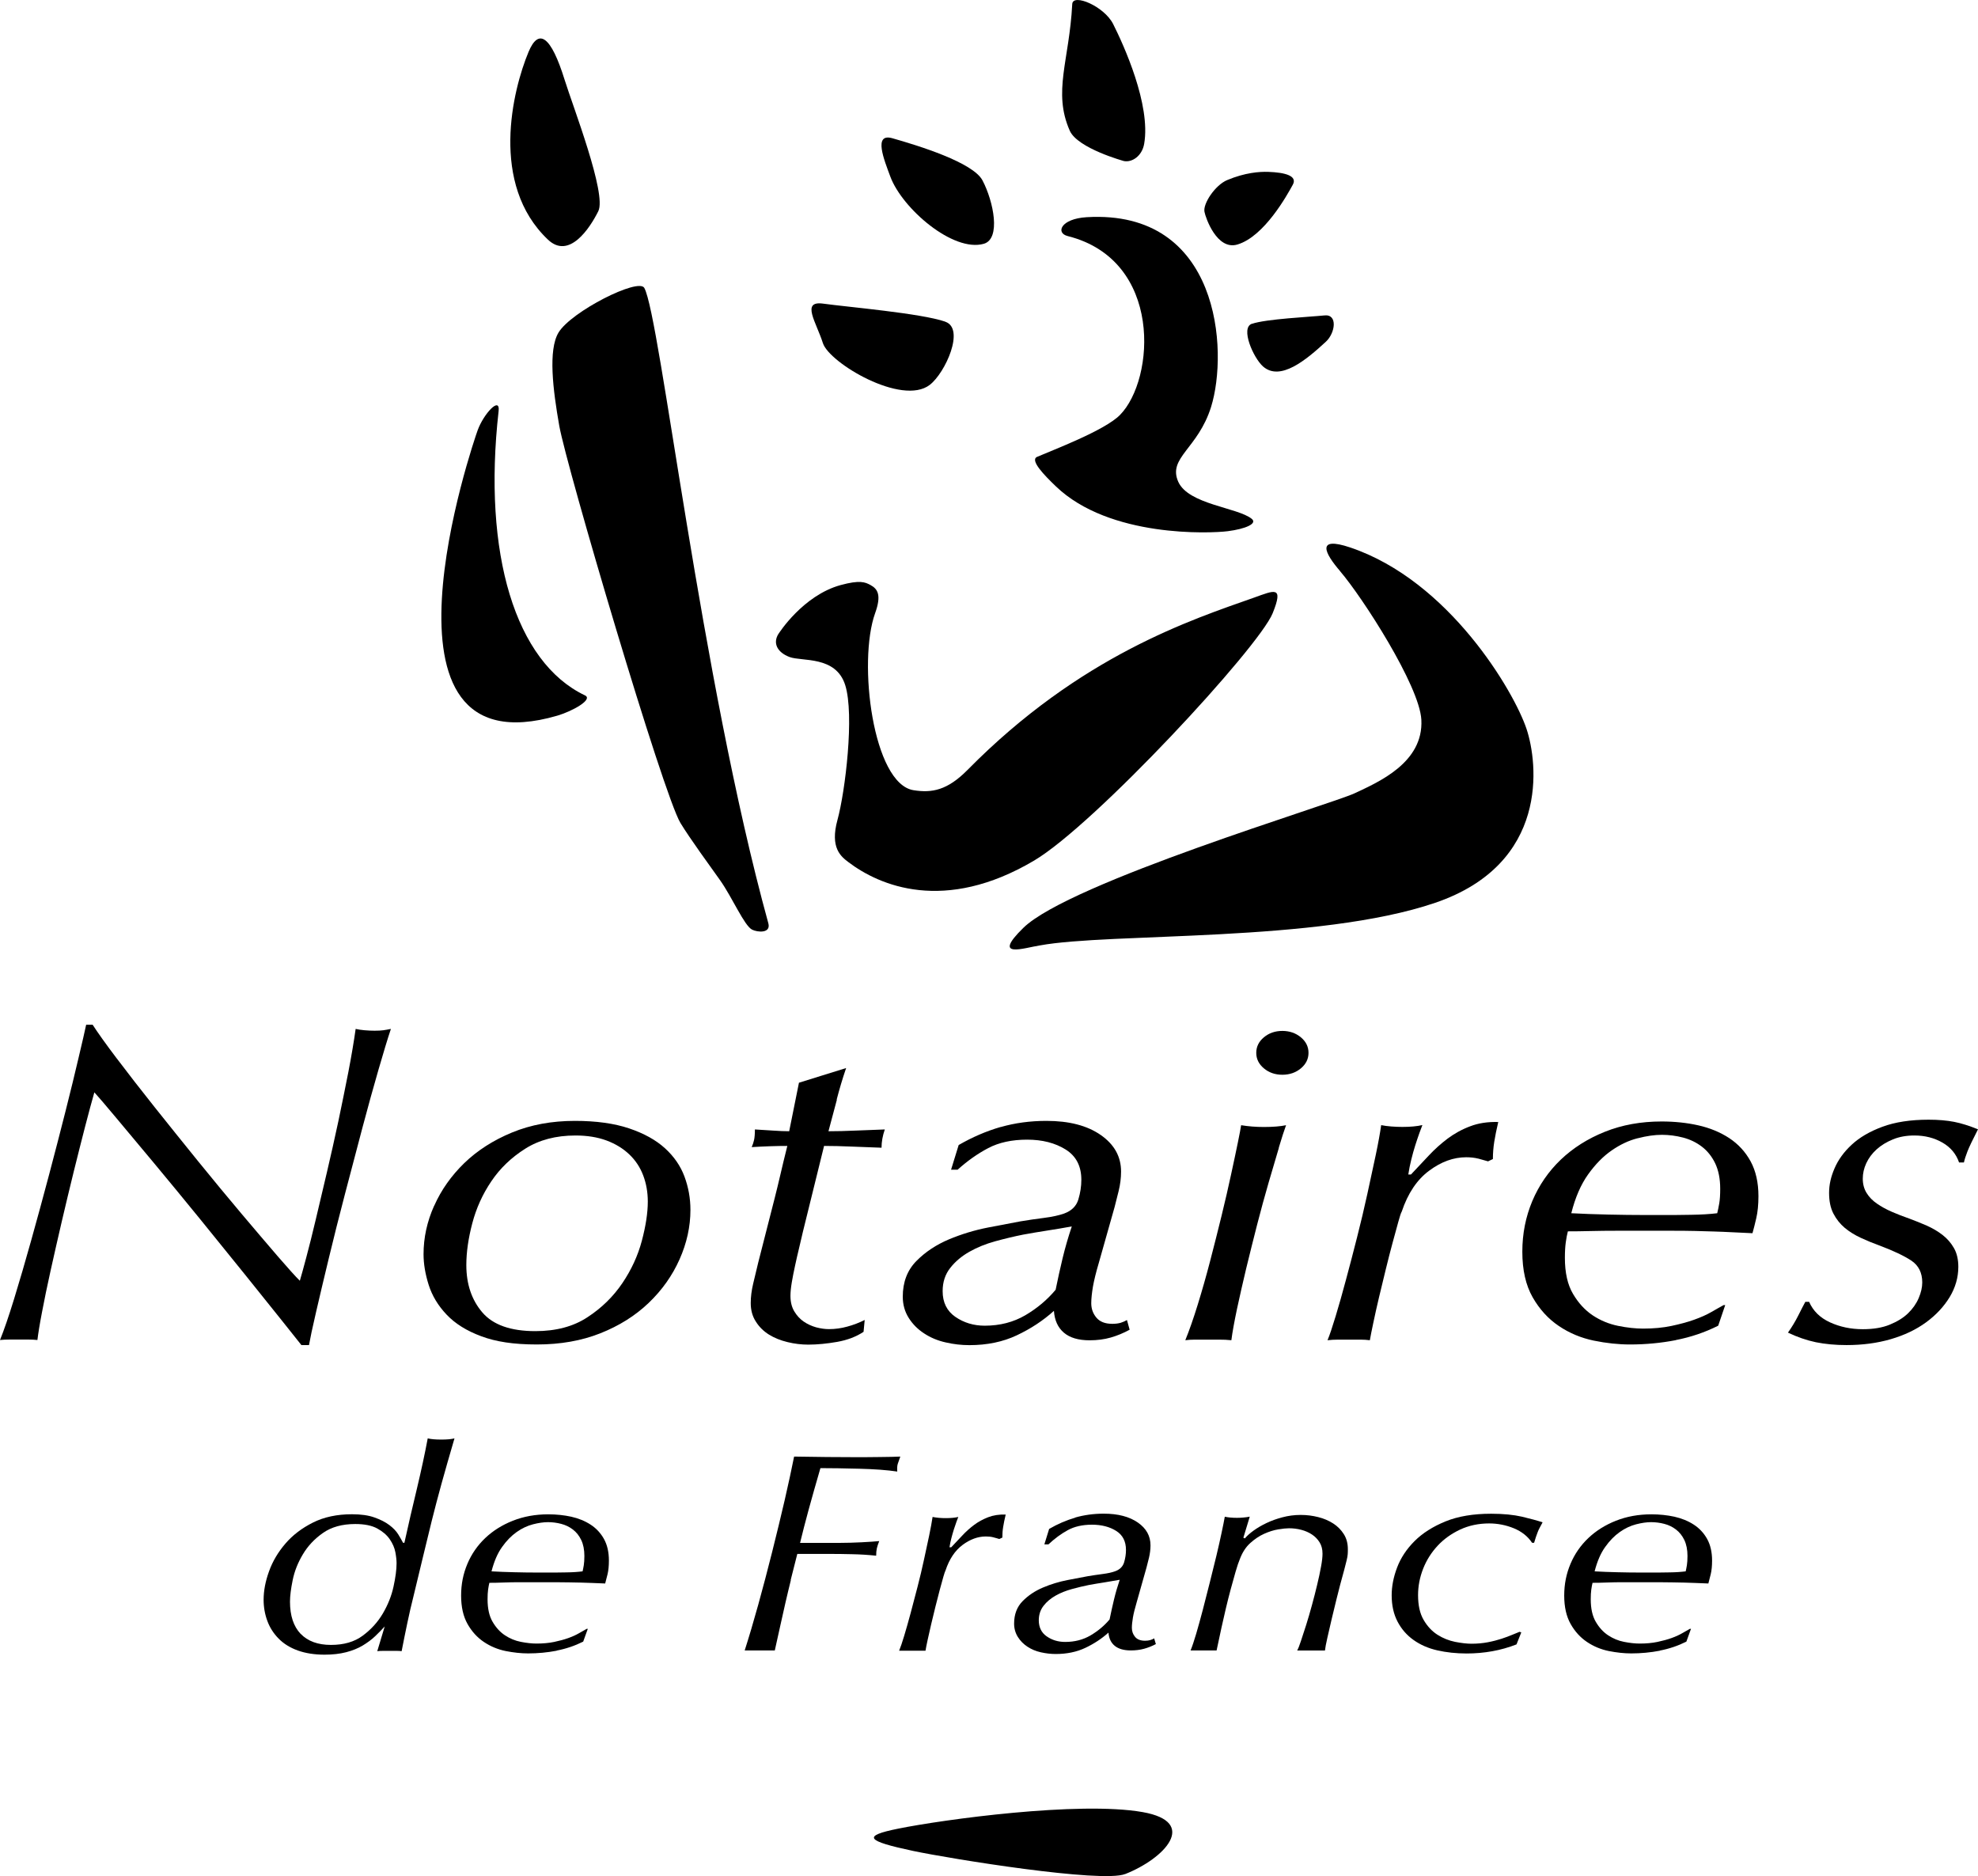 <svg xmlns="http://www.w3.org/2000/svg" id="Calque_1" version="1.1" viewBox="237.49 83.65 265.4 251.71">
  <!-- Generator: Adobe Illustrator 29.3.1, SVG Export Plug-In . SVG Version: 2.1.0 Build 151)  -->
  <defs>
    <style>
      .st0 {
        fill: #000000;
      }
    </style>
  </defs>
  <path class="st0" d="M311.01,115.8c-7.84-7.43-4.75-20.04-2.6-25.19,1.36-3.25,3.01-2.14,4.84,3.75,1.12,3.6,5.67,15.32,4.52,17.62-1.14,2.3-3.92,6.52-6.76,3.82"/>
  <path class="st0" d="M341.97,168.65c-.83,1.26-.21,2.52,1.45,3.15,1.66.63,6.23-.21,7.48,3.78,1.25,3.99,0,14.28-1.04,18.07-1.04,3.78.49,4.93,1.46,5.67,4.15,3.15,12.88,6.93,24.93-.21,8.15-4.83,30.13-28.57,32-33.18,1.51-3.74.23-3.07-2.49-2.1-8.31,2.94-23.29,7.75-38.44,23.11-2.71,2.75-4.79,3.13-7.27,2.73-5.43-.88-7.49-17.21-5.14-23.75.87-2.41.36-3.25-.63-3.78-.72-.39-1.43-.69-4,.01-5.07,1.39-8.31,6.51-8.31,6.51"/>
  <path class="st0" d="M369.32,107.86c-1.26-2.41-8.57-4.66-12.09-5.66-2.6-.74-1.12,2.88-.27,5.17,1.59,4.26,8.41,10.16,12.53,8.99,2.32-.66,1.32-5.66-.17-8.5"/>
  <path class="st0" d="M364.33,126.81c-3.25-1.13-13.14-1.97-16.39-2.42-3.01-.42-.92,2.5-.04,5.29.84,2.66,10.61,8.48,14.34,5.61,2.1-1.62,4.76-7.55,2.09-8.47"/>
  <path class="st0" d="M405.46,127.1c1.92-.66,7.82-.93,9.75-1.13,1.79-.19,1.45,2.36.18,3.53-2.64,2.44-6.12,5.35-8.43,3.32-1.3-1.15-3.07-5.18-1.5-5.73"/>
  <path class="st0" d="M388.3,105.26c1.06.21,2.42-.65,2.71-2.31.91-5.25-2.74-13.25-4.17-16.09-1.21-2.38-5.4-4.14-5.48-2.67-.39,7.6-2.64,11.77-.33,17,1.05,2.37,7.27,4.07,7.27,4.07"/>
  <path class="st0" d="M312.27,179.67c2.04-.6,4.85-2.18,3.71-2.72-9.33-4.43-13.75-18.98-11.59-38.13.24-2.08-2.01.35-2.81,2.56-.57,1.56-15.8,46.01,10.69,38.29"/>
  <path class="st0" d="M417.3,160.29c3.01,3.51,10.65,15.36,10.9,19.92.32,5.79-5.82,8.4-8.94,9.87-3.12,1.47-38.23,11.97-44.46,18.06-4.34,4.24.14,2.67,2.21,2.36,9.43-1.74,37.33-.36,53.05-5.72,15.37-5.25,13.77-18.77,12.26-23.31-1.67-5.03-10.4-19.91-23.68-24.37-4.62-1.55-3.4.79-1.34,3.18"/>
  <path class="st0" d="M379.17,148.91c-1.57-1.5-3.53-3.52-2.53-3.96,2.01-.88,9.05-3.52,11.12-5.62,4.71-4.77,5.8-20.79-7.02-24.01-1.63-.41-.94-2.32,2.56-2.53,17.88-1.06,19.03,17.93,16.69,25.45-1.76,5.63-5.83,6.81-4.41,10.04,1.36,3.07,7.98,3.45,9.86,4.98.81.65-.86,1.36-3.21,1.66-2.35.3-15.87.89-23.06-6.01"/>
  <path class="st0" d="M338.4,208.38c-1.05-.53-2.65-4.31-4.3-6.64-1.21-1.7-4.05-5.59-5.31-7.67-2.33-3.85-15.29-47.8-16.26-53.29-.85-4.83-1.51-10.17-.1-12.51,1.71-2.83,10.74-7.39,11.51-5.99,2.14,3.91,7.52,52.14,16.64,85.24.38,1.39-1.45,1.23-2.18.86"/>
  <path class="st0" d="M399.1,112.06c-.21-1.09,1.43-3.57,3.05-4.25,2.4-1,4.31-1.14,5.51-1.1,2.28.08,3.95.54,3.29,1.73-.75,1.37-3.82,6.95-7.44,8.02-2.74.8-4.26-3.58-4.41-4.4"/>
  <path class="st0" d="M253.18,225.69c1.48,1.96,3.15,4.11,5.02,6.46,1.87,2.35,3.82,4.77,5.85,7.28,2.04,2.51,3.98,4.86,5.82,7.04,1.84,2.18,3.47,4.09,4.87,5.72,1.41,1.63,2.4,2.73,2.98,3.3.19-.65.49-1.7.87-3.15.39-1.45.81-3.14,1.27-5.08.46-1.94.96-4.04,1.49-6.31.53-2.26,1.04-4.54,1.53-6.82.48-2.29.93-4.5,1.35-6.64.41-2.14.74-4.07.98-5.79.34.08.74.14,1.2.18s.91.06,1.35.06c.48,0,.87-.02,1.16-.06s.63-.1,1.02-.18c-.44,1.31-.99,3.13-1.67,5.48-.68,2.35-1.4,4.94-2.15,7.77-.75,2.84-1.53,5.78-2.33,8.85-.8,3.06-1.53,5.95-2.18,8.66-.65,2.71-1.23,5.12-1.71,7.22-.49,2.1-.8,3.58-.95,4.44h-1.02c-.39-.49-1.27-1.6-2.65-3.33-1.38-1.73-3.02-3.78-4.91-6.12-1.89-2.35-3.92-4.85-6.07-7.5-2.16-2.65-4.21-5.14-6.15-7.47-1.94-2.33-3.64-4.36-5.09-6.09-1.45-1.73-2.42-2.87-2.91-3.4-.34,1.18-.75,2.71-1.24,4.59-.49,1.88-.99,3.9-1.53,6.06-.53,2.16-1.07,4.39-1.6,6.67-.53,2.29-1.03,4.47-1.49,6.55-.46,2.08-.85,3.95-1.16,5.6-.32,1.65-.52,2.91-.62,3.76-.39-.04-.78-.06-1.17-.06h-2.58c-.46,0-.88.02-1.27.06.53-1.3,1.16-3.14,1.89-5.51.73-2.37,1.49-4.98,2.29-7.84s1.6-5.79,2.4-8.81c.8-3.02,1.54-5.88,2.22-8.57.68-2.69,1.26-5.07,1.74-7.13.49-2.06.83-3.54,1.02-4.44h.87c.68,1.06,1.76,2.57,3.24,4.53"/>
  <path class="st0" d="M302.21,259.74c1.43,1.67,3.8,2.51,7.11,2.51,2.77,0,5.11-.62,7-1.87,1.9-1.24,3.45-2.76,4.67-4.56,1.21-1.79,2.09-3.69,2.62-5.69.53-2,.8-3.75.8-5.26,0-1.26-.21-2.44-.62-3.52-.41-1.08-1.03-2.02-1.86-2.81-.83-.79-1.85-1.42-3.06-1.87-1.22-.45-2.6-.67-4.16-.67-2.63,0-4.87.59-6.74,1.77-1.87,1.18-3.39,2.64-4.56,4.38-1.17,1.73-2.02,3.61-2.55,5.63-.53,2.02-.8,3.89-.8,5.6,0,2.57.72,4.69,2.15,6.36M295.75,245.43c.94-2.12,2.29-4.03,4.04-5.73,1.75-1.69,3.88-3.06,6.4-4.1,2.52-1.04,5.34-1.56,8.44-1.56,2.86,0,5.29.34,7.28,1.01,1.99.67,3.59,1.56,4.8,2.66,1.21,1.1,2.09,2.37,2.62,3.8.53,1.43.8,2.92.8,4.47,0,2.25-.49,4.46-1.46,6.64-.97,2.18-2.35,4.13-4.15,5.85-1.8,1.72-3.96,3.07-6.48,4.07-2.52,1-5.36,1.5-8.51,1.5s-5.5-.37-7.46-1.1c-1.97-.73-3.52-1.7-4.66-2.91-1.14-1.2-1.94-2.53-2.4-3.98-.46-1.45-.69-2.83-.69-4.13,0-2.2.47-4.37,1.42-6.49"/>
  <path class="st0" d="M349.78,231.19c-.36,1.39-.74,2.81-1.13,4.24,1.12,0,2.34-.03,3.67-.09,1.33-.06,2.63-.11,3.89-.15-.29.84-.44,1.65-.44,2.45-1.26-.04-2.58-.09-3.96-.15-1.38-.06-2.63-.09-3.75-.09l-2.84,11.52c-.15.65-.32,1.38-.51,2.18s-.38,1.58-.54,2.36c-.17.78-.32,1.52-.44,2.24-.12.72-.18,1.32-.18,1.81,0,.82.17,1.51.51,2.08.34.57.76,1.03,1.27,1.38s1.07.6,1.67.77c.61.16,1.18.24,1.71.24.82,0,1.65-.11,2.47-.34.82-.22,1.6-.52,2.33-.89l-.15,1.59c-.97.65-2.15,1.1-3.53,1.35-1.38.24-2.68.37-3.89.37-.92,0-1.85-.11-2.79-.34-.94-.23-1.77-.56-2.49-1.01-.72-.45-1.31-1.03-1.76-1.75-.46-.71-.68-1.54-.68-2.48,0-.82.11-1.67.32-2.57.22-.9.45-1.86.69-2.88.53-2.08.96-3.78,1.3-5.09.34-1.31.64-2.48.9-3.52.26-1.04.52-2.08.76-3.13.24-1.04.55-2.34.94-3.89-.68,0-1.44.01-2.28.04-.85.03-1.68.07-2.5.12.14-.32.25-.65.32-.97.07-.32.11-.79.11-1.4.77.04,1.57.09,2.41.15s1.57.09,2.19.09l1.31-6.51,6.33-1.97c-.49,1.43-.91,2.85-1.27,4.24"/>
  <path class="st0" d="M365.67,260.33c1.14.79,2.46,1.19,3.95,1.19,2.03,0,3.85-.47,5.44-1.4,1.6-.94,2.95-2.08,4.07-3.42.29-1.43.6-2.84.94-4.25.34-1.41.75-2.82,1.23-4.25-1.11.2-2.2.39-3.26.55-1.06.16-2.15.35-3.26.55-1.21.24-2.46.54-3.74.89-1.28.35-2.44.82-3.48,1.41-1.04.59-1.9,1.31-2.57,2.17-.68.86-1.02,1.89-1.02,3.12,0,1.51.57,2.66,1.71,3.45M371.75,234.87c1.91-.55,3.96-.83,6.14-.83,3.05,0,5.48.63,7.3,1.9,1.82,1.27,2.72,2.9,2.72,4.9,0,.86-.11,1.74-.33,2.63-.22.9-.4,1.61-.54,2.14l-2.11,7.46c-.39,1.31-.65,2.39-.8,3.24-.14.86-.22,1.59-.22,2.2,0,.74.23,1.38.69,1.93.46.55,1.17.83,2.14.83.43,0,.81-.05,1.12-.14.31-.1.59-.22.84-.37l.36,1.3c-.82.45-1.67.8-2.54,1.05-.87.25-1.82.37-2.83.37-1.5,0-2.65-.34-3.45-1.02-.8-.68-1.25-1.65-1.34-2.93-1.45,1.31-3.11,2.4-4.98,3.28-1.86.88-3.98,1.32-6.36,1.32-1.07,0-2.13-.12-3.2-.37-1.07-.24-2.02-.64-2.87-1.2-.85-.55-1.54-1.24-2.07-2.08-.53-.84-.8-1.79-.8-2.85,0-1.96.61-3.55,1.82-4.78,1.21-1.23,2.67-2.19,4.37-2.91,1.7-.71,3.45-1.24,5.24-1.59,1.8-.35,3.25-.62,4.37-.83.97-.16,2.01-.32,3.13-.46,1.12-.14,2.01-.34,2.7-.58,1.02-.37,1.66-1,1.93-1.9.27-.9.4-1.77.4-2.63,0-1.84-.7-3.19-2.11-4.07-1.41-.88-3.13-1.32-5.17-1.32s-3.78.38-5.21,1.13c-1.43.75-2.8,1.72-4.11,2.9h-.88l1.02-3.31c1.84-1.06,3.72-1.87,5.63-2.42"/>
  <path class="st0" d="M407.07,222.83c.68-.57,1.51-.86,2.48-.86s1.8.29,2.49.86c.68.57,1.02,1.26,1.02,2.08s-.34,1.51-1.02,2.08c-.68.57-1.51.86-2.49.86s-1.8-.29-2.48-.86c-.68-.57-1.02-1.26-1.02-2.08s.34-1.51,1.02-2.08M409.08,237.67c-.41,1.37-.87,2.93-1.38,4.68-.51,1.76-1.02,3.62-1.53,5.6-.51,1.98-.99,3.93-1.46,5.85-.46,1.92-.87,3.74-1.24,5.45-.36,1.71-.62,3.12-.76,4.22-.53-.06-1.09-.08-1.67-.08h-3.24c-.46,0-.88.03-1.27.08.53-1.31,1.09-2.9,1.67-4.78.58-1.88,1.14-3.84,1.67-5.88.53-2.04,1.04-4.06,1.53-6.06.49-2,.91-3.84,1.27-5.51.36-1.67.67-3.1.91-4.29.24-1.18.39-1.96.44-2.33.97.16,1.99.24,3.05.24,1.21,0,2.21-.08,2.98-.24-.24.65-.57,1.66-.98,3.03"/>
  <path class="st0" d="M435.82,239.1c-.49-.12-1.02-.18-1.6-.18-1.7,0-3.36.6-4.98,1.81-1.62,1.2-2.85,3.03-3.67,5.48-.1.16-.26.63-.47,1.41-.22.77-.47,1.7-.76,2.78-.29,1.08-.6,2.27-.91,3.55-.32,1.28-.62,2.54-.91,3.76-.29,1.22-.54,2.36-.76,3.4-.22,1.04-.38,1.83-.47,2.36-.39-.05-.8-.08-1.24-.08h-3.02c-.51,0-.98.03-1.42.08.29-.69.65-1.77,1.09-3.22s.9-3.07,1.38-4.87c.49-1.8.98-3.7,1.49-5.7.51-2,.97-3.94,1.38-5.82.41-1.88.79-3.63,1.13-5.24.34-1.61.58-2.95.73-4.01.39.08.84.14,1.35.18.51.04,1.01.06,1.49.06,1.07,0,1.96-.08,2.69-.25-.1.25-.23.6-.4,1.07-.17.47-.35,1.01-.55,1.63-.19.61-.38,1.26-.54,1.93-.17.68-.3,1.34-.4,2h.36c.77-.82,1.56-1.65,2.36-2.51.8-.86,1.65-1.62,2.55-2.3.9-.67,1.9-1.23,3.02-1.65,1.11-.43,2.38-.62,3.78-.58-.24,1.02-.42,1.91-.54,2.67-.12.76-.18,1.53-.18,2.3l-.65.31c-.39-.12-.83-.24-1.31-.37"/>
  <path class="st0" d="M457.22,236.37c-1.19.3-2.35.85-3.49,1.64-1.14.79-2.19,1.86-3.16,3.22-.97,1.36-1.72,3.09-2.25,5.2,1.5.08,3.15.14,4.95.18,1.79.04,3.44.06,4.95.06h2.33c1.21,0,2.5,0,3.86-.03,1.36-.02,2.52-.09,3.49-.21.09-.36.18-.8.27-1.31.09-.51.13-1.17.13-1.98,0-1.34-.23-2.47-.67-3.4-.45-.93-1.05-1.68-1.8-2.25-.75-.57-1.59-.97-2.51-1.21-.92-.24-1.87-.37-2.84-.37s-2.05.15-3.24.46M462.34,263.46c-2.01.39-4.06.58-6.14.58-1.55,0-3.17-.17-4.87-.52-1.69-.35-3.26-1-4.68-1.96-1.43-.96-2.6-2.25-3.52-3.86-.92-1.62-1.38-3.65-1.38-6.1s.45-4.68,1.34-6.81c.9-2.12,2.17-3.97,3.82-5.55,1.65-1.57,3.62-2.82,5.92-3.74,2.3-.92,4.83-1.38,7.6-1.38,1.74,0,3.39.17,4.94.52,1.55.35,2.93.92,4.14,1.71,1.21.8,2.17,1.84,2.87,3.12.7,1.29,1.05,2.85,1.05,4.68,0,1.14-.1,2.12-.29,2.94-.19.82-.36,1.49-.51,2.02-1.02-.04-1.93-.09-2.75-.13-.82-.04-1.63-.08-2.43-.1-.8-.02-1.63-.04-2.5-.07-.87-.02-1.86-.03-2.97-.03h-7.6c-1.16,0-2.32.01-3.48.04-1.16.03-2.17.04-3.04.04-.11.41-.2.9-.28,1.47-.08.57-.12,1.27-.12,2.08,0,2,.36,3.61,1.09,4.84.72,1.23,1.6,2.18,2.64,2.88,1.04.69,2.17,1.16,3.4,1.41,1.23.25,2.35.37,3.37.37,1.4,0,2.67-.12,3.8-.36,1.13-.24,2.15-.51,3.04-.83.89-.32,1.67-.66,2.32-1.04.65-.38,1.2-.68,1.63-.92h.22l-.94,2.76c-1.79.9-3.69,1.54-5.7,1.93"/>
  <path class="st0" d="M498.11,236.95c-1.09-.63-2.35-.95-3.75-.95-1.07,0-2.03.17-2.88.52-.85.35-1.58.79-2.19,1.34-.61.55-1.07,1.17-1.39,1.86-.32.69-.47,1.38-.47,2.07,0,.73.17,1.37.51,1.92.34.55.8,1.03,1.39,1.43.58.41,1.25.77,2,1.1.75.33,1.54.63,2.37.92.78.29,1.55.6,2.33.94.78.35,1.48.76,2.11,1.25.63.49,1.14,1.08,1.53,1.77.39.69.58,1.53.58,2.5,0,1.42-.39,2.78-1.16,4.06-.78,1.28-1.83,2.41-3.17,3.39-1.34.98-2.92,1.73-4.74,2.26s-3.8.79-5.93.79c-1.5,0-2.87-.13-4.11-.38-1.24-.26-2.49-.69-3.75-1.29.53-.75.99-1.51,1.38-2.29.39-.77.7-1.39.95-1.84h.51c.53,1.22,1.47,2.14,2.8,2.75,1.33.61,2.8.92,4.4.92,1.42,0,2.62-.2,3.62-.61,1-.41,1.82-.91,2.45-1.52.63-.61,1.11-1.29,1.43-2.04.32-.75.48-1.45.48-2.1,0-1.3-.49-2.28-1.46-2.93-.98-.65-2.44-1.34-4.39-2.07-.78-.28-1.57-.61-2.38-.98-.8-.37-1.52-.81-2.16-1.34-.63-.53-1.14-1.17-1.53-1.92-.39-.75-.58-1.68-.58-2.78s.24-2.15.73-3.29c.49-1.14,1.25-2.2,2.3-3.17,1.05-.98,2.42-1.78,4.12-2.41,1.7-.63,3.77-.95,6.2-.95,1.31,0,2.45.1,3.43.29.97.19,2.04.53,3.2,1-.73,1.42-1.2,2.41-1.42,2.98s-.38,1.06-.47,1.47h-.65c-.39-1.14-1.13-2.03-2.22-2.66"/>
  <path class="st0" d="M277.83,302.86c.95.99,2.31,1.49,4.06,1.49s3.15-.41,4.27-1.24c1.12-.83,2.02-1.82,2.7-2.98.68-1.16,1.16-2.36,1.43-3.6.27-1.24.41-2.28.41-3.14,0-.39-.05-.88-.16-1.47-.11-.59-.36-1.17-.75-1.74-.39-.57-.95-1.05-1.68-1.45-.73-.4-1.71-.6-2.95-.6-1.76,0-3.2.4-4.34,1.2-1.14.8-2.04,1.76-2.7,2.88-.67,1.12-1.12,2.27-1.36,3.45-.24,1.17-.36,2.14-.36,2.89,0,1.88.48,3.32,1.43,4.32M287.84,303.17c-.48.46-1.05.88-1.68,1.26-.63.38-1.38.68-2.22.9-.85.22-1.82.33-2.9.33-1.36,0-2.56-.19-3.59-.56-1.03-.37-1.89-.9-2.57-1.59-.68-.69-1.19-1.48-1.52-2.38-.33-.89-.5-1.84-.5-2.84,0-1.2.24-2.47.73-3.82.48-1.34,1.22-2.58,2.2-3.72.98-1.14,2.22-2.08,3.7-2.82,1.48-.74,3.22-1.11,5.22-1.11,1.21,0,2.22.14,3.02.43.8.28,1.47.62,2,1.02.53.4.93.82,1.2,1.26.27.44.48.81.64,1.12h.18c.54-2.45,1.1-4.88,1.68-7.27.57-2.4,1.06-4.65,1.45-6.74.45.11,1.06.16,1.82.16s1.32-.05,1.77-.16c-.67,2.27-1.24,4.29-1.73,6.04-.48,1.75-.92,3.42-1.32,5.02-.39,1.6-.79,3.21-1.18,4.85-.39,1.64-.83,3.46-1.32,5.48-.24.94-.5,2.06-.77,3.35-.27,1.29-.53,2.56-.77,3.81-.21-.03-.42-.04-.63-.04h-1.89c-.26,0-.51.01-.75.04l1-3.32c-.37.41-.79.84-1.27,1.3"/>
  <path class="st0" d="M309,288.17c-.74.19-1.47.53-2.18,1.03-.71.5-1.37,1.17-1.97,2.02-.61.85-1.07,1.94-1.41,3.26.94.05,1.97.1,3.09.12,1.12.03,2.15.04,3.09.04h1.45c.76,0,1.56,0,2.41-.02.85-.01,1.57-.06,2.18-.14.05-.23.11-.5.16-.82.05-.32.08-.73.08-1.24,0-.84-.14-1.55-.42-2.14-.28-.58-.65-1.05-1.12-1.41-.47-.36-.99-.61-1.57-.76-.57-.15-1.17-.23-1.77-.23s-1.28.1-2.02.29M312.18,305.13c-1.25.24-2.53.36-3.82.36-.96,0-1.97-.11-3.03-.32-1.06-.22-2.03-.62-2.92-1.22s-1.62-1.4-2.19-2.41c-.57-1.01-.86-2.28-.86-3.81s.28-2.92.84-4.25c.56-1.33,1.36-2.48,2.39-3.46,1.03-.98,2.27-1.76,3.71-2.33,1.44-.57,3.03-.86,4.75-.86,1.09,0,2.12.11,3.09.32.97.22,1.84.57,2.59,1.06.76.49,1.36,1.14,1.8,1.93.44.8.66,1.76.66,2.9,0,.71-.06,1.32-.18,1.82-.12.51-.23.92-.32,1.25-.64-.02-1.21-.04-1.73-.07-.52-.02-1.02-.04-1.52-.05-.5,0-1.02-.02-1.57-.03-.55-.01-1.17-.02-1.86-.02h-4.77c-.73,0-1.46.01-2.18.04-.73.03-1.36.04-1.91.04-.06.25-.12.56-.17.92-.05.36-.07.79-.07,1.3,0,1.25.23,2.26.68,3.02.45.77,1,1.37,1.65,1.8.65.43,1.36.73,2.13.88.77.15,1.47.23,2.1.23.87,0,1.67-.07,2.38-.22.71-.15,1.34-.32,1.9-.52.56-.2,1.04-.42,1.45-.66.41-.24.75-.43,1.02-.58h.14l-.62,1.72c-1.12.56-2.3.96-3.55,1.2"/>
  <path class="st0" d="M343.61,295.63c-.26,1.04-.5,2.06-.73,3.05s-.45,2-.68,3.03c-.23,1.03-.48,2.15-.75,3.38h-4.04c.57-1.78,1.18-3.83,1.82-6.14.64-2.31,1.26-4.67,1.86-7.06s1.16-4.7,1.68-6.94c.51-2.24.94-4.19,1.27-5.87,1.54.03,3.01.05,4.4.06,1.39.01,2.62.02,3.68.02,1.15,0,2.31,0,3.47-.02,1.16-.01,2.07-.03,2.7-.06-.15.4-.26.72-.34.97-.08.25-.1.59-.07,1.04-.64-.1-1.41-.18-2.32-.25-.91-.06-1.84-.11-2.79-.13-.95-.02-1.89-.04-2.82-.06-.92-.01-1.72-.02-2.38-.02-.61,2.09-1.13,3.94-1.57,5.54-.44,1.6-.82,3.1-1.16,4.49h5.36c.91,0,1.88-.03,2.9-.08s1.82-.11,2.36-.16c-.15.38-.26.71-.32.98-.06.27-.09.6-.09.98-1.06-.11-2.13-.18-3.2-.2-1.07-.03-2.14-.04-3.2-.04h-4.18c-.33,1.3-.63,2.47-.89,3.51"/>
  <path class="st0" d="M370.76,289.91c-.3-.08-.64-.11-1-.11-1.06,0-2.1.38-3.11,1.13-1.01.75-1.78,1.89-2.29,3.42-.06.1-.16.4-.3.88-.14.48-.29,1.06-.48,1.74-.18.68-.37,1.41-.57,2.22-.2.8-.38,1.59-.57,2.35-.18.76-.34,1.47-.48,2.12-.14.65-.24,1.14-.29,1.47h-3.54c.18-.43.41-1.1.68-2,.27-.9.56-1.91.86-3.03.3-1.12.61-2.3.93-3.54.32-1.24.61-2.45.86-3.62.26-1.17.49-2.25.7-3.26.21-1,.36-1.84.46-2.5.24.05.52.09.84.12.32.03.63.04.93.04.67,0,1.23-.05,1.68-.16-.06.15-.14.37-.25.66-.1.29-.22.62-.34,1s-.23.77-.34,1.19c-.11.41-.19.82-.25,1.22h.23c.48-.51.98-1.03,1.48-1.57.5-.54,1.03-1.01,1.59-1.43.56-.42,1.19-.76,1.88-1.03.7-.27,1.48-.39,2.36-.36-.15.64-.27,1.19-.34,1.66-.08.47-.11.95-.11,1.43l-.41.19c-.24-.08-.52-.15-.82-.23"/>
  <path class="st0" d="M377.93,303.2c.71.5,1.54.75,2.48.75,1.27,0,2.41-.29,3.41-.88,1-.59,1.85-1.3,2.55-2.14.18-.89.38-1.78.59-2.66.21-.88.47-1.77.77-2.66-.7.13-1.38.24-2.05.35-.67.1-1.35.22-2.04.34-.76.15-1.54.34-2.34.56-.8.22-1.53.51-2.18.88-.65.37-1.19.82-1.61,1.36-.42.54-.64,1.19-.64,1.95,0,.94.36,1.67,1.07,2.16M381.75,287.26c1.2-.34,2.47-.52,3.84-.52,1.91,0,3.43.4,4.57,1.19,1.14.79,1.7,1.81,1.7,3.06,0,.54-.07,1.09-.2,1.65-.14.56-.25,1.01-.34,1.34l-1.32,4.67c-.24.82-.41,1.49-.5,2.03-.09.54-.14,1-.14,1.38,0,.46.14.86.43,1.21.29.35.74.52,1.34.52.27,0,.51-.03.7-.09.2-.06.37-.13.52-.23l.23.77c-.51.27-1.04.48-1.59.63-.55.15-1.14.22-1.77.22-.94,0-1.66-.21-2.16-.62-.5-.41-.78-1-.84-1.77-.91.82-1.95,1.5-3.11,2.05-1.17.55-2.49.82-3.97.82-.67,0-1.33-.08-2-.23-.67-.15-1.26-.4-1.79-.75-.53-.35-.96-.78-1.29-1.31-.33-.53-.5-1.12-.5-1.79,0-1.23.38-2.24,1.14-3.01.76-.77,1.67-1.38,2.74-1.83,1.06-.45,2.16-.78,3.28-1,1.12-.22,2.04-.39,2.74-.52.61-.1,1.26-.2,1.96-.29.7-.09,1.26-.21,1.69-.37.64-.23,1.04-.63,1.21-1.2.17-.57.25-1.12.25-1.66,0-1.16-.44-2.01-1.32-2.56-.88-.55-1.96-.83-3.24-.83s-2.37.25-3.26.74c-.9.49-1.76,1.13-2.58,1.9h-.55l.64-2.07c1.15-.67,2.32-1.17,3.52-1.52"/>
  <path class="st0" d="M404.52,290.06c.3-.36.7-.71,1.2-1.07.5-.36,1.07-.69,1.7-.99.64-.31,1.35-.56,2.13-.77.79-.21,1.6-.32,2.45-.32s1.6.1,2.36.29c.76.19,1.43.48,2.02.86s1.06.86,1.42,1.43.54,1.24.54,2.01c0,.26,0,.48-.02.69-.01.2-.06.47-.14.8-.08.33-.18.75-.32,1.26-.14.51-.32,1.2-.56,2.06-.12.46-.29,1.1-.49,1.93-.21.83-.42,1.69-.63,2.6-.21.9-.41,1.76-.59,2.56-.18.8-.29,1.37-.32,1.7h-3.73c.12-.2.29-.62.5-1.26.21-.64.45-1.36.71-2.18.26-.82.51-1.69.77-2.64.26-.94.49-1.85.7-2.73.21-.88.39-1.69.52-2.43.14-.74.2-1.32.2-1.76,0-.59-.13-1.09-.39-1.51-.26-.42-.6-.77-1.02-1.05-.42-.28-.9-.49-1.43-.63-.53-.14-1.08-.21-1.66-.21-.36,0-.85.05-1.45.15-.61.1-1.23.3-1.88.59-.65.29-1.27.71-1.86,1.24-.59.53-1.05,1.24-1.38,2.1-.18.43-.38,1.01-.59,1.74-.21.73-.43,1.51-.66,2.37-.23.85-.45,1.73-.66,2.62-.21.89-.4,1.72-.57,2.5-.17.78-.31,1.44-.43,2.01-.12.56-.2.92-.23,1.07h-3.49c.21-.51.46-1.25.75-2.23.29-.98.58-2.05.89-3.22.3-1.17.61-2.38.93-3.64.32-1.26.61-2.46.89-3.6.27-1.14.51-2.18.7-3.1.2-.93.34-1.64.43-2.15.45.1,1,.15,1.63.15.27,0,.56-.01.86-.04.3-.03.59-.06.86-.12l-.86,2.83.18.08Z"/>
  <path class="st0" d="M434.27,305.5c-1.39,0-2.7-.14-3.93-.42-1.23-.28-2.29-.75-3.2-1.4-.91-.65-1.62-1.47-2.14-2.47-.52-1-.78-2.17-.78-3.52,0-1.2.24-2.44.73-3.73.49-1.29,1.27-2.47,2.34-3.54,1.07-1.07,2.46-1.95,4.15-2.64,1.69-.69,3.74-1.03,6.13-1.03,1.64,0,3.02.14,4.15.4,1.13.27,2.05.52,2.75.75-.15.28-.28.52-.39.73-.11.2-.2.4-.27.59-.08.19-.15.4-.23.63-.08.23-.16.5-.25.8h-.27c-.58-.87-1.39-1.51-2.45-1.95-1.06-.43-2.17-.65-3.31-.65-1.42,0-2.73.28-3.91.83-1.18.56-2.19,1.28-3.02,2.18-.83.9-1.48,1.92-1.93,3.07-.45,1.15-.68,2.33-.68,3.54,0,1.37.25,2.48.75,3.33.5.86,1.12,1.52,1.86,1.99.74.47,1.53.78,2.36.95.83.16,1.57.25,2.2.25.79,0,1.52-.07,2.2-.2.68-.13,1.29-.29,1.84-.47.55-.18,1.02-.36,1.43-.53.41-.17.73-.3.98-.4l.23.08-.64,1.61c-2.09.82-4.33,1.22-6.72,1.22"/>
  <path class="st0" d="M457.01,288.17c-.74.19-1.47.53-2.18,1.03-.71.5-1.37,1.17-1.97,2.02-.61.85-1.07,1.94-1.41,3.26.94.05,1.97.1,3.09.12,1.12.03,2.15.04,3.09.04h1.45c.76,0,1.56,0,2.41-.02.85-.01,1.57-.06,2.18-.14.05-.23.11-.5.16-.82.05-.32.08-.73.08-1.24,0-.84-.14-1.55-.42-2.14-.28-.58-.65-1.05-1.12-1.41-.47-.36-.99-.61-1.57-.76-.57-.15-1.17-.23-1.77-.23s-1.28.1-2.02.29M460.19,305.13c-1.25.24-2.53.36-3.82.36-.96,0-1.97-.11-3.03-.32-1.06-.22-2.03-.62-2.92-1.22-.89-.6-1.62-1.4-2.19-2.41-.57-1.01-.86-2.28-.86-3.81s.28-2.92.84-4.25c.56-1.33,1.36-2.48,2.39-3.46,1.03-.98,2.27-1.76,3.71-2.33,1.44-.57,3.03-.86,4.76-.86,1.09,0,2.12.11,3.09.32.97.22,1.84.57,2.59,1.06.76.49,1.36,1.14,1.8,1.93.44.8.66,1.76.66,2.9,0,.71-.06,1.32-.18,1.82-.12.51-.23.92-.32,1.25-.64-.02-1.21-.04-1.73-.07-.52-.02-1.02-.04-1.52-.05-.5,0-1.02-.02-1.57-.03-.55-.01-1.17-.02-1.86-.02h-4.77c-.73,0-1.46.01-2.18.04-.73.03-1.36.04-1.91.04-.06.25-.12.56-.17.92-.05.36-.07.79-.07,1.3,0,1.25.23,2.26.68,3.02.45.77,1,1.37,1.65,1.8.65.43,1.36.73,2.13.88.77.15,1.47.23,2.1.23.87,0,1.67-.07,2.38-.22.71-.15,1.34-.32,1.9-.52.56-.2,1.04-.42,1.45-.66.41-.24.75-.43,1.02-.58h.14l-.62,1.72c-1.12.56-2.3.96-3.55,1.2"/>
  <path class="st0" d="M388.46,335.09c-3.13,1.24-23.34-2.02-28.46-3.1-6.26-1.33-6.92-2-1.98-2.99,5.96-1.21,24.24-3.72,32.78-2.22,7.58,1.34,2.94,6.24-2.35,8.32"/>
</svg>